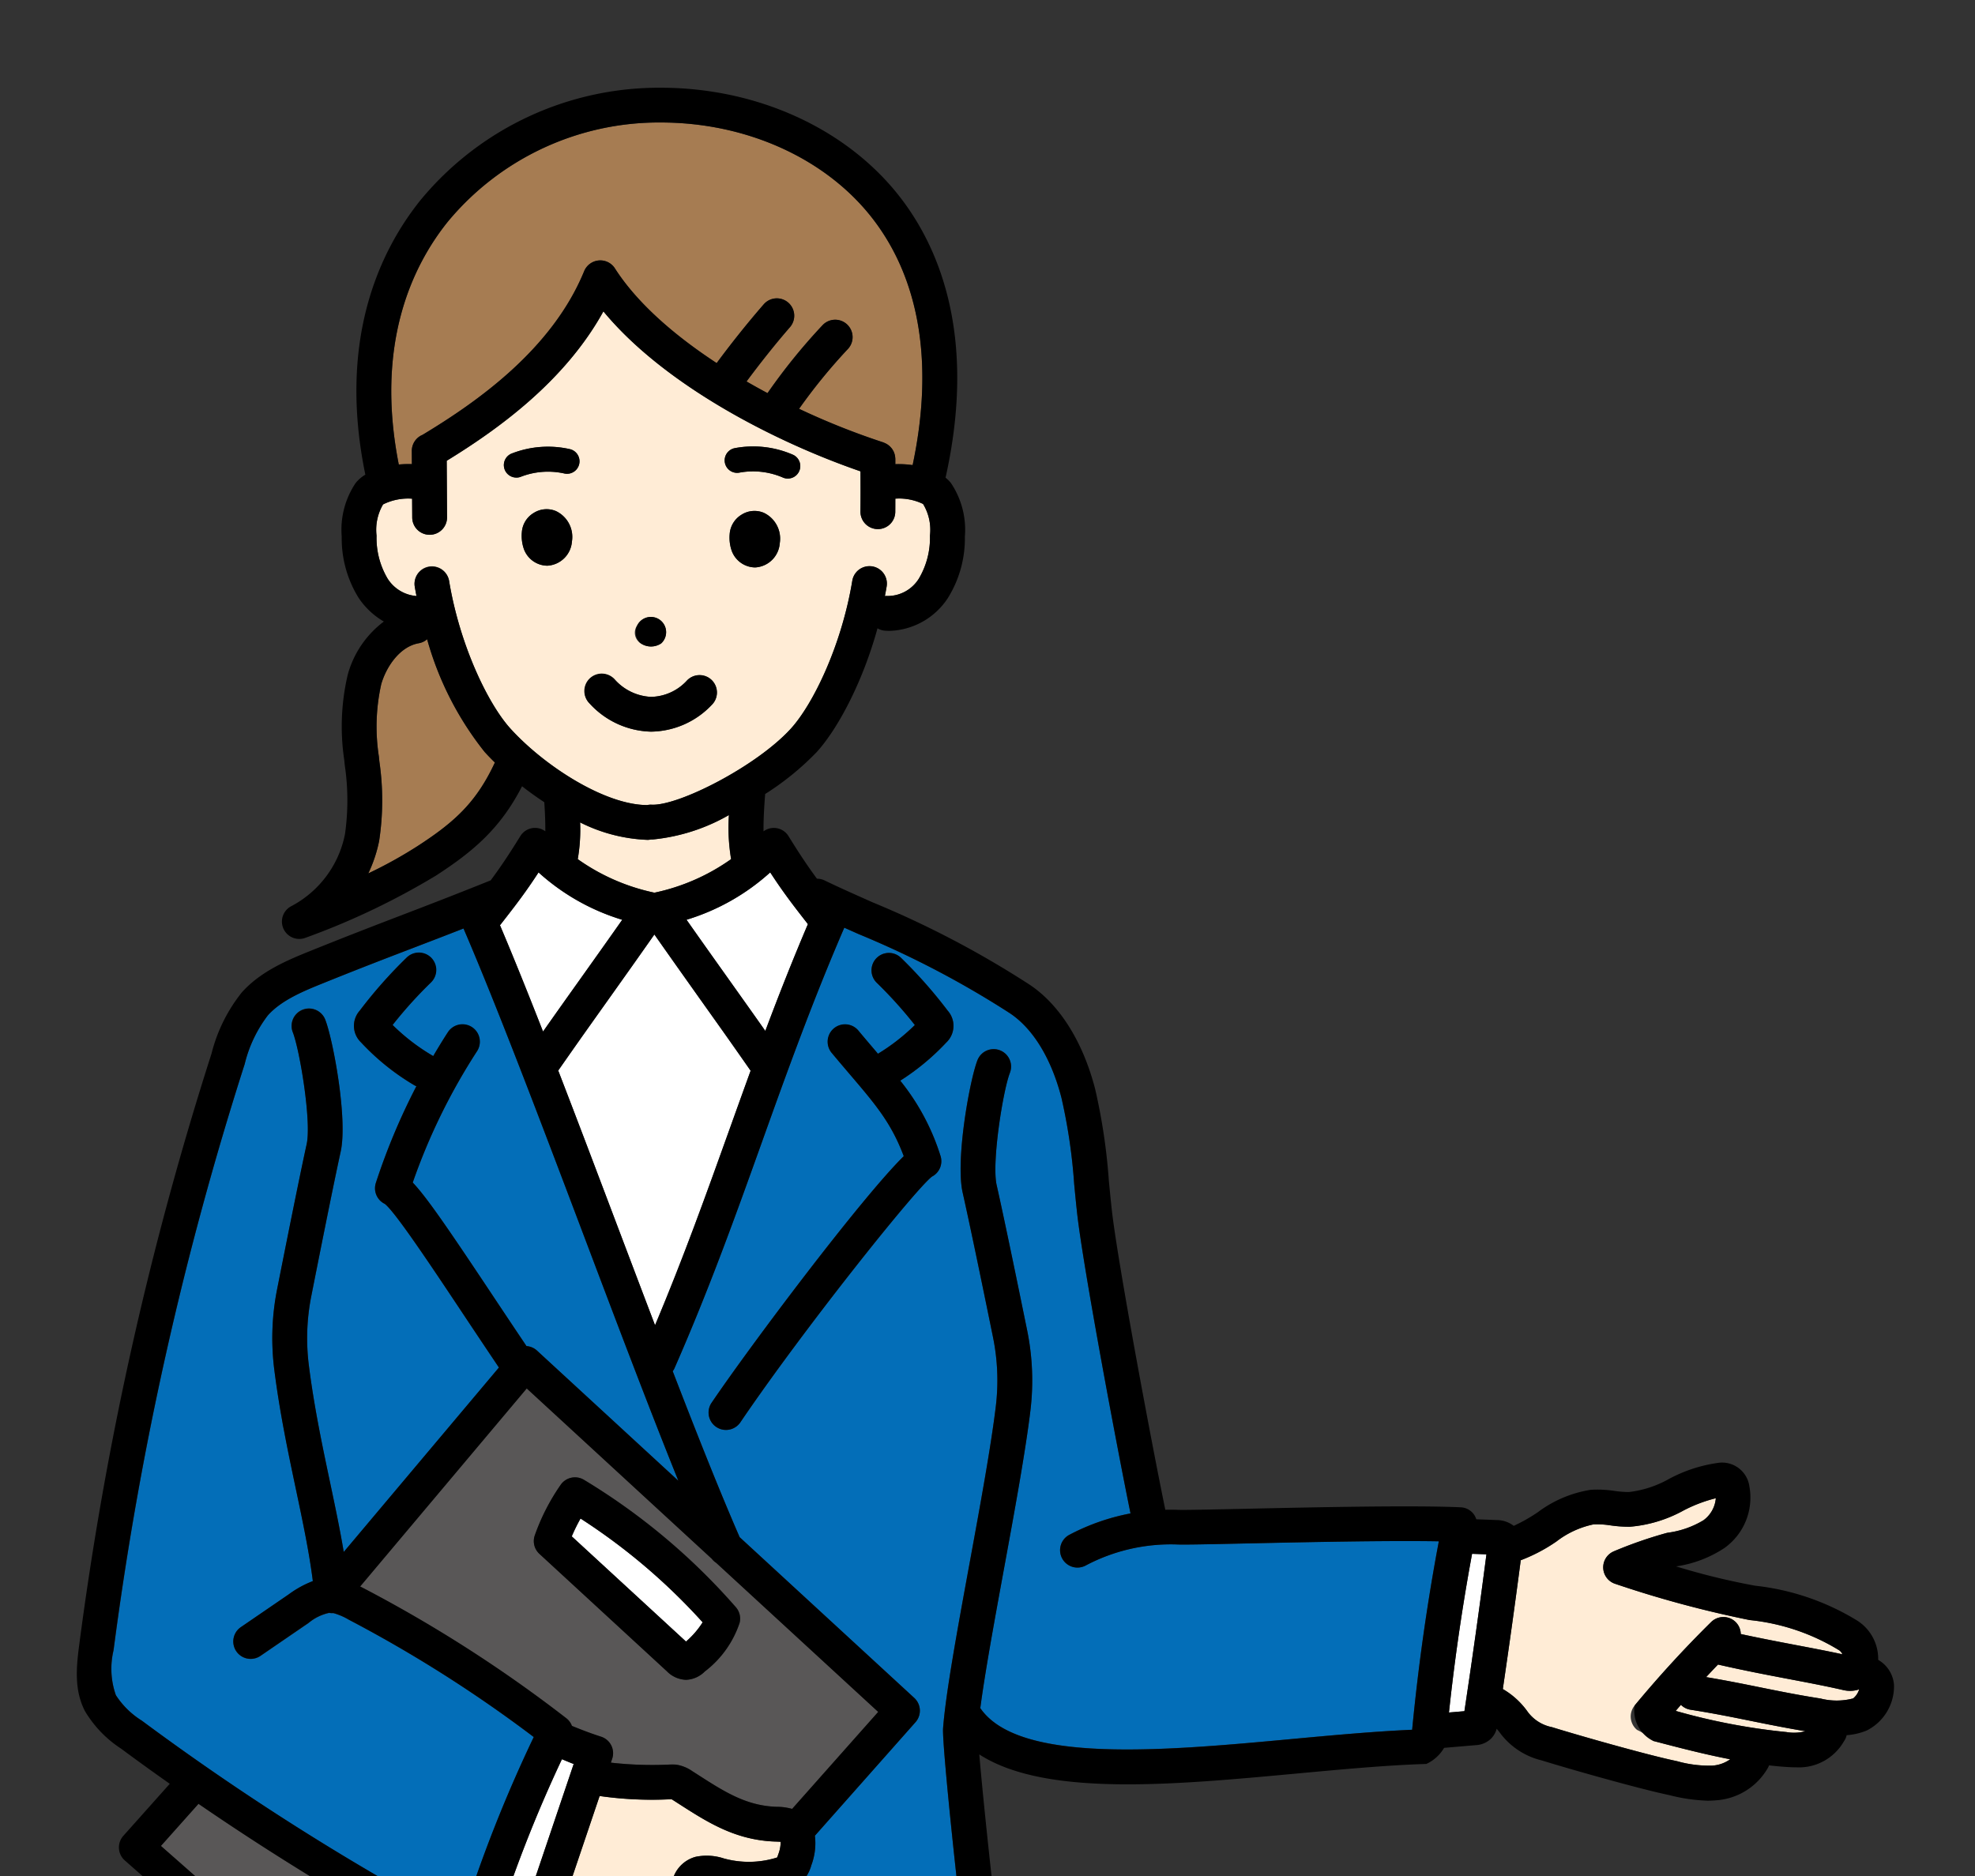 <svg xmlns="http://www.w3.org/2000/svg" xmlns:xlink="http://www.w3.org/1999/xlink" width="180" height="171" viewBox="0 0 180 171">
  <rect x="0" y="0" width="180" height="171" fill="#333333" stroke="none"/>
  <defs>
    <clipPath id="clip-path">
      <rect id="長方形_101" data-name="長方形 101" width="180" height="171" transform="translate(335 1151)" fill="#fff"/>
    </clipPath>
  </defs>
  <g id="マスクグループ_1" data-name="マスクグループ 1" transform="translate(-335 -1151)" clip-path="url(#clip-path)">
    <g id="guide_suit_woman_color" transform="translate(319.838 1156.821)">
      <g id="グループ_59" data-name="グループ 59">
        <path id="パス_250" data-name="パス 250" d="M78.567,163.426a5,5,0,0,1,2.581.155l.265.067a8.559,8.559,0,0,0,4.379-.1c.1-.028.158-.049.2-.064.038-.089.085-.231.108-.3a3.175,3.175,0,0,0,.211-1.128c-.115-.008-.322-.016-.472-.021-.124,0-.249-.009-.371-.016-3.456-.218-5.9-1.792-8.494-3.458l-.445-.286c-.07-.045-.118-.074-.151-.092l-.166,0a33.539,33.539,0,0,1-6.4-.3l-4.121,12.2a1.651,1.651,0,0,1,.214.22,55.67,55.67,0,0,0,8.337,8.456,1.569,1.569,0,0,1,.511-.535,6.8,6.8,0,0,1,1.578-.73c-.009-.025-.027-.045-.035-.071a1.582,1.582,0,0,1,1.065-1.971l1.87-.56a1.579,1.579,0,0,1-.286-3.1l5.592-1.533c.088-1.1.138-2.2.166-3.292l-.136.016-1.095,1.234a4.761,4.761,0,0,1-1.081,1.51,2.026,2.026,0,0,1-1.322.565h-.046a2.037,2.037,0,0,1-1.081-.324,8.21,8.21,0,0,1-2.164-1.894,1.574,1.574,0,0,1-1-.681,2.4,2.4,0,0,1-.2-2.206A2.978,2.978,0,0,1,78.567,163.426Z" fill="#ffecd6"/>
        <path id="パス_251" data-name="パス 251" d="M52.916,80.548c-2.422.928-4.926,1.888-8.217,3.217-1.82.734-3.882,1.567-5.135,2.982a12,12,0,0,0-2.1,4.426,304.218,304.218,0,0,0-11.946,53.444,7.244,7.244,0,0,0,.211,4.088,7.594,7.594,0,0,0,2.37,2.329,232.714,232.714,0,0,0,29.08,18.4,126.181,126.181,0,0,1,6.638-16.909,121.134,121.134,0,0,0-16.862-10.7,5.794,5.794,0,0,0-1.407-.6h0c-.043,0-.088.005-.131.005a1.526,1.526,0,0,1-.256-.025,4.4,4.4,0,0,0-1.868.914l-4.381,3a1.584,1.584,0,1,1-1.8-2.608l4.381-3a9.317,9.317,0,0,1,2.184-1.2c-.319-2.566-.908-5.371-1.53-8.316-.732-3.47-1.489-7.058-1.982-10.954a22.847,22.847,0,0,1,.25-7.3c.857-4.339,2.019-10.161,2.7-13.261.451-2.059-.633-8.608-1.272-10.216a1.586,1.586,0,0,1,2.951-1.166c.717,1.806,2.075,9.073,1.422,12.056-.673,3.073-1.83,8.873-2.684,13.2a19.68,19.68,0,0,0-.217,6.3c.477,3.767,1.221,7.29,1.94,10.7.46,2.179.9,4.284,1.239,6.3l14.142-16.814c-1.061-1.577-2.106-3.143-3.1-4.634-2.973-4.472-6.338-9.533-7.3-10.282A1.581,1.581,0,0,1,49.418,102a58.529,58.529,0,0,1,3.692-8.806c-.044-.02-.091-.031-.134-.055A21.662,21.662,0,0,1,48.068,89.2a2.084,2.084,0,0,1-.121-2.9A42.508,42.508,0,0,1,52.2,81.489a1.585,1.585,0,1,1,2.216,2.267,39.379,39.379,0,0,0-3.472,3.853,18.485,18.485,0,0,0,3.643,2.8c.019.011.034.027.054.04.433-.736.876-1.465,1.341-2.181a1.586,1.586,0,0,1,2.664,1.72,55.421,55.421,0,0,0-5.868,11.985c1.281,1.343,3.277,4.263,7.406,10.473.949,1.427,1.948,2.925,2.963,4.434a1.584,1.584,0,0,1,.954.408l12.891,11.868c-2.657-6.579-5.683-14.582-8.638-22.4C64.488,96.536,60.5,86,57.408,78.813,55.79,79.446,54.337,80,52.916,80.548Z" fill="#036eb8"/>
        <path id="パス_252" data-name="パス 252" d="M60.17,170.506a3.921,3.921,0,0,0,1.863.492l5.414-16.031c-.362-.133-.712-.29-1.071-.434A123.02,123.02,0,0,0,60.17,170.506Z" fill="#fff"/>
        <path id="パス_253" data-name="パス 253" d="M60.794,78.434c-.02.026-.046.046-.067.07,1.209,2.847,2.535,6.141,3.928,9.7,1.094-1.558,2.289-3.237,3.458-4.88,1.278-1.8,2.588-3.637,3.758-5.306A20,20,0,0,1,64.244,73.7C63.063,75.515,62.19,76.649,60.794,78.434Z" fill="#fff"/>
        <path id="パス_254" data-name="パス 254" d="M68.073,132.594a16.215,16.215,0,0,0-.8,1.627l10.413,9.589a7.922,7.922,0,0,0,1.518-1.756A55.5,55.5,0,0,0,68.073,132.594Z" fill="#fff"/>
        <path id="パス_255" data-name="パス 255" d="M87.987,31.442a65.944,65.944,0,0,0,7.675,3.06c.031.01.058.027.088.039l.046.02a1.552,1.552,0,0,1,.237.125l.019.013a1.625,1.625,0,0,1,.217.173l.028.029a1.687,1.687,0,0,1,.162.189c.018.025.032.051.049.076a1.73,1.73,0,0,1,.1.174c.019.039.032.08.048.12s.039.107.053.163.018.09.025.137a1.48,1.48,0,0,1,.02.173c0,.018.006.034.007.053,0,.167,0,.335,0,.5a8.949,8.949,0,0,1,1.578.086c1.96-9.236.655-17.066-3.814-22.682C90.264,8.54,83.109,5.344,75.385,5.344a24.987,24.987,0,0,0-19.414,9.048c-3.272,4.076-6.625,11.2-4.461,22.128a9.03,9.03,0,0,1,1.193-.037l-.007-1.2a1.581,1.581,0,0,1,.976-1.469C58.637,30.818,65.472,26.04,68.4,18.9a1.589,1.589,0,0,1,2.806-.252c2,3.128,5.364,6.071,9.271,8.629,1.356-1.833,2.791-3.632,4.284-5.352a1.585,1.585,0,0,1,2.4,2.072c-1.383,1.593-2.7,3.261-3.963,4.955q.946.546,1.913,1.063a54.2,54.2,0,0,1,5.01-6.189,1.585,1.585,0,0,1,2.314,2.167A51.035,51.035,0,0,0,87.987,31.442Z" fill="#a67c52"/>
        <path id="パス_256" data-name="パス 256" d="M74.147,67.564a1.537,1.537,0,0,1,.4-.034c2.459.121,9.578-3.506,12.695-6.932,2.049-2.253,4.63-7.609,5.6-13.484a1.587,1.587,0,0,1,3.132.514c-.049.3-.106.591-.163.886a1.671,1.671,0,0,1,.245-.006,3.354,3.354,0,0,0,2.853-1.587,7.269,7.269,0,0,0,1.01-3.916,4.545,4.545,0,0,0-.626-2.886,5.016,5.016,0,0,0-2.535-.485c0,.4.005.811,0,1.212a1.585,1.585,0,0,1-1.587,1.563h-.02a1.585,1.585,0,0,1-1.567-1.6c.015-1.213.008-2.443,0-3.667-7.859-2.71-17.89-7.883-23.427-14.579C66.644,28.932,60.586,33.29,55.876,36.18l.032,5.153a1.585,1.585,0,0,1-1.577,1.593h-.01a1.584,1.584,0,0,1-1.586-1.572l-.011-1.718a5.113,5.113,0,0,0-2.65.522,4.587,4.587,0,0,0-.595,2.849,7.27,7.27,0,0,0,1.01,3.916,3.432,3.432,0,0,0,2.63,1.585c-.055-.292-.112-.583-.161-.879a1.587,1.587,0,0,1,3.132-.514c.97,5.875,3.552,11.231,5.6,13.484C64.8,64.02,70.31,67.559,74.147,67.564ZM67.285,43.532a2.38,2.38,0,0,1-2.23,2.208h-.04A2.3,2.3,0,0,1,62.9,44.2a3.663,3.663,0,0,1-.176-1.491v0A2.222,2.222,0,0,1,63.8,40.935a2.192,2.192,0,0,1,2.036-.167A2.606,2.606,0,0,1,67.285,43.532Zm18.943.157A2.38,2.38,0,0,1,84,45.9h-.043a2.3,2.3,0,0,1-2.115-1.543,3.654,3.654,0,0,1-.177-1.493,2.249,2.249,0,0,1,1.083-1.769,2.195,2.195,0,0,1,2.036-.168A2.606,2.606,0,0,1,86.227,43.689ZM82.11,35.032a9.058,9.058,0,0,1,5.262.571,1.137,1.137,0,0,1-.82,2.121,6.867,6.867,0,0,0-3.937-.476,1.136,1.136,0,1,1-.5-2.216ZM73.242,51.179a1.388,1.388,0,1,1,2.183,1.645,1.669,1.669,0,0,1-1.939-.056A1.134,1.134,0,0,1,73.242,51.179Zm-4.313,4.886a1.59,1.59,0,0,1,2.244.037A4.73,4.73,0,0,0,74.5,57.7a4.6,4.6,0,0,0,3.283-1.5,1.585,1.585,0,1,1,2.241,2.242,7.736,7.736,0,0,1-5.489,2.427h-.063A7.824,7.824,0,0,1,68.893,58.3,1.579,1.579,0,0,1,68.929,56.064ZM61.145,36.942a1.136,1.136,0,0,1,.71-1.443,9.072,9.072,0,0,1,5.279-.37,1.137,1.137,0,1,1-.589,2.2,6.847,6.847,0,0,0-3.952.325,1.157,1.157,0,0,1-.369.061A1.142,1.142,0,0,1,61.145,36.942Z" fill="#ffecd6"/>
        <path id="パス_257" data-name="パス 257" d="M74.8,79.358c-1.258,1.8-2.7,3.824-4.1,5.8-1.623,2.28-3.291,4.625-4.664,6.607,1.724,4.463,3.515,9.2,5.282,13.875,1.179,3.119,2.369,6.267,3.542,9.342,2.6-6.179,4.715-12.081,6.767-17.81q.956-2.67,1.944-5.395c-1.374-1.984-3.047-4.335-4.672-6.619C77.5,83.182,76.059,81.16,74.8,79.358Z" fill="#fff"/>
        <path id="パス_258" data-name="パス 258" d="M48.731,73.789a40.034,40.034,0,0,0,4.436-2.455c3.359-2.175,5.387-3.966,7.1-7.652-.322-.318-.636-.638-.927-.957a28.913,28.913,0,0,1-5.248-10.279,1.571,1.571,0,0,1-.76.364c-1.695.294-2.939,2.082-3.42,3.723a17.744,17.744,0,0,0-.216,6.61l.041.428a24.525,24.525,0,0,1-.02,7.264A12.611,12.611,0,0,1,48.731,73.789Z" fill="#a67c52"/>
        <path id="パス_259" data-name="パス 259" d="M74.8,75.549a18.732,18.732,0,0,0,6.99-3.06,17.3,17.3,0,0,1-.2-4.017A17.311,17.311,0,0,1,74.642,70.7c-.052,0-.1,0-.154,0a1.618,1.618,0,0,1-.331.036,14.9,14.9,0,0,1-6.128-1.59,15.628,15.628,0,0,1-.216,3.35A18.733,18.733,0,0,0,74.8,75.549Z" fill="#ffecd6"/>
        <path id="パス_260" data-name="パス 260" d="M88.794,78.414c-1.386-1.774-2.259-2.909-3.435-4.718a20.005,20.005,0,0,1-7.627,4.319c1.17,1.67,2.479,3.51,3.757,5.306,1.157,1.626,2.339,3.286,3.423,4.829C86.1,84.981,87.376,81.742,88.794,78.414Z" fill="#fff"/>
        <path id="パス_261" data-name="パス 261" d="M162.254,135.577a39.38,39.38,0,0,1,4.787-1.665l.115-.025a8.424,8.424,0,0,0,3.26-1.139,2.753,2.753,0,0,0,1.125-2.008,13.254,13.254,0,0,0-2.933,1.113,12.206,12.206,0,0,1-4.895,1.486,11.789,11.789,0,0,1-1.791-.126,7.846,7.846,0,0,0-1.519-.091,8.3,8.3,0,0,0-3.385,1.559,15.139,15.139,0,0,1-3.257,1.713c-.507,3.9-1.057,7.828-1.633,11.74a7.236,7.236,0,0,1,2.2,1.981,3.615,3.615,0,0,0,2.277,1.492c2.672.828,8.433,2.455,11.024,3.021l.391.086a10.786,10.786,0,0,0,3.243.4,3.148,3.148,0,0,0,1.592-.579c-2.378-.459-4.714-1.068-7-1.668a5.88,5.88,0,0,0-1.494-1.006,1.58,1.58,0,0,1-.214-2.228c2.2-2.654,4.545-5.214,6.971-7.607a1.591,1.591,0,0,1,2.244.013,1.566,1.566,0,0,1,.455,1.08c1.79.387,3.45.705,5.06,1.012,1.458.277,2.848.541,4.2.835a.778.778,0,0,0-.307-.375,19.32,19.32,0,0,0-8.143-2.746,99.381,99.381,0,0,1-12.265-3.306,1.581,1.581,0,0,1-.1-2.962Z" fill="#ffecd6"/>
        <path id="パス_262" data-name="パス 262" d="M149.325,135.809c-.886,4.777-1.591,9.619-2.107,14.465l1.41-.12c.721-4.773,1.392-9.561,2.007-14.3Z" fill="#fff"/>
        <path id="パス_263" data-name="パス 263" d="M184.061,148.989a1.679,1.679,0,0,0,.542-.826,2.509,2.509,0,0,1-.817.139,2.8,2.8,0,0,1-.635-.074c-1.538-.354-3.158-.662-4.873-.988-2.041-.388-4.153-.79-6.539-1.338-.364.377-.724.762-1.083,1.145,1.756.295,3.317.607,4.821.912,1.733.351,3.527.716,5.613,1.042A5.906,5.906,0,0,0,184.061,148.989Z" fill="#ffecd6"/>
        <path id="パス_264" data-name="パス 264" d="M95.2,150.222l-14.76-13.588a1.589,1.589,0,0,1-.4-.368L63.168,120.736,47.985,138.788c.158.079.309.157.444.228A124.1,124.1,0,0,1,66.779,150.8a1.565,1.565,0,0,1,.508.694c.872.358,1.756.695,2.652.982a1.581,1.581,0,0,1,1.018,2.011l-.121.357a33.671,33.671,0,0,0,5.273.179,6.4,6.4,0,0,1,.646,0,3.447,3.447,0,0,1,1.489.588l.448.288c2.427,1.56,4.343,2.792,6.974,2.959.094.006.19.01.285.012a5.306,5.306,0,0,1,1.406.191Zm-12.621-8.129a9.254,9.254,0,0,1-3.174,4.441,2.552,2.552,0,0,1-1.693.76h-.024a2.561,2.561,0,0,1-1.743-.781l-11.616-10.7a1.581,1.581,0,0,1-.421-1.687,19.319,19.319,0,0,1,2.357-4.607,1.588,1.588,0,0,1,2.116-.459,58.4,58.4,0,0,1,13.842,11.6A1.58,1.58,0,0,1,82.576,142.093Z" fill="#595757"/>
        <path id="パス_265" data-name="パス 265" d="M105.059,173.017a1.582,1.582,0,0,1-1.9-1.169c-.311-1.316-2.169-18.575-2.049-20.143.244-3.208,1.3-8.953,2.414-15.036.959-5.227,1.95-10.632,2.393-14.311a19.671,19.671,0,0,0-.256-6.295c-.717-3.519-2.03-9.912-2.765-13.181-.671-2.978.641-10.254,1.347-12.064a1.586,1.586,0,0,1,2.958,1.147c-.628,1.612-1.671,8.167-1.209,10.223.743,3.3,2.061,9.713,2.78,13.245a22.8,22.8,0,0,1,.3,7.3c-.454,3.776-1.454,9.23-2.422,14.5-.848,4.627-1.719,9.378-2.147,12.64,3.515,5.121,16.814,3.89,28.573,2.8,3.814-.354,7.425-.68,10.785-.829.553-5.748,1.365-11.512,2.432-17.176-4.662-.085-12.24.078-17.483.192-3.627.079-5.712.123-6.368.095a16.575,16.575,0,0,0-8.34,1.921,1.584,1.584,0,1,1-1.486-2.8,19.907,19.907,0,0,1,5.578-1.951c-1.323-6.471-4.32-22.531-4.855-27.266-.1-.917-.191-1.836-.28-2.758A50.961,50.961,0,0,0,111.9,94.25c-.936-3.639-2.647-6.406-4.818-7.79a85.517,85.517,0,0,0-13.69-7.147l-1.285-.573c-2.936,6.792-5.253,13.244-7.489,19.49-2.367,6.607-4.812,13.441-8.006,20.708a1.544,1.544,0,0,1-.144.228c2.218,5.751,4.321,11.04,6.105,15.128L98.49,148.948a1.58,1.58,0,0,1,.112,2.211L89.431,161.5a5.681,5.681,0,0,1-.319,2.676,3.715,3.715,0,0,1-.928,1.62,2.838,2.838,0,0,1-.3.236c0,.043.012.085.011.129-.018,1.6-.1,3.226-.241,4.829a2.467,2.467,0,0,1-.6,1.511,2.188,2.188,0,0,1-.832.556,1.741,1.741,0,0,1-.067.173l-.9,1.783a4.21,4.21,0,0,1-.9,1.292,4.284,4.284,0,0,1-1.746.882l-.463.138c-.016.024-.025.05-.043.073a17.825,17.825,0,0,1-1.59,1.9,3.417,3.417,0,0,1-1.076.794,1.629,1.629,0,0,1-.146.223,7,7,0,0,1-1.552,1.4c-.175.5-.352,1.009-.535,1.511l5.469,12.046c.21.464.648,1.427,1.094,1.569a3.059,3.059,0,0,0,1.105-.076l22.129-3.857a3.046,3.046,0,0,0,1.227-.377c.152-.148.3-.576.152-1.777a61.381,61.381,0,0,0-2.458-10.492c-.334-1.125-.687-2.315-1.054-3.613a1.582,1.582,0,0,1,.8-1.838c-.032-.683-.061-1.354-.127-2.009A1.56,1.56,0,0,1,105.059,173.017ZM100.1,101.429c-1.568,1.2-11.791,14.022-17.483,22.429a1.586,1.586,0,0,1-2.63-1.771c3.572-5.274,13.639-18.672,17.541-22.521-1.132-3.024-2.546-4.683-4.937-7.486-.509-.6-1.055-1.237-1.643-1.945a1.585,1.585,0,0,1,2.442-2.02c.58.7,1.118,1.327,1.62,1.916l.169.2a18.5,18.5,0,0,0,3.361-2.617,39.338,39.338,0,0,0-3.473-3.854,1.585,1.585,0,1,1,2.216-2.267,42.687,42.687,0,0,1,4.25,4.809,2.085,2.085,0,0,1-.121,2.9,21.681,21.681,0,0,1-4.2,3.484,20.8,20.8,0,0,1,3.666,6.85A1.581,1.581,0,0,1,100.1,101.429Z" fill="#036eb8"/>
        <path id="パス_266" data-name="パス 266" d="M169.23,150.02a1.578,1.578,0,0,1-.871-.445c-.16.183-.318.369-.477.553a57.405,57.405,0,0,0,10.063,1.926,3.99,3.99,0,0,0,1.755-.074c-1.771-.3-3.343-.611-4.857-.918C173.111,150.71,171.318,150.346,169.23,150.02Z" fill="#ffecd6"/>
        <path id="パス_267" data-name="パス 267" d="M39.33,190.582c.09,1.11,1.863,1.884,3.333,2.339a103.747,103.747,0,0,0,22.827,4.6,3.39,3.39,0,0,0,1.6-.122,3.314,3.314,0,0,0,.82-1.142,107.533,107.533,0,0,0,6.164-13.706,3.59,3.59,0,0,1-.877-.535c-.385-.3-.749-.628-1.126-.939l-10.29,11.605a1.591,1.591,0,0,1-2.239.138L44.022,179.159l-4.2,9.707A4.255,4.255,0,0,0,39.33,190.582Z" fill="#036eb8"/>
        <path id="パス_268" data-name="パス 268" d="M60.454,189.4,69.681,179a58.952,58.952,0,0,1-5.367-5.651,2.241,2.241,0,0,1-.262.257,2.848,2.848,0,0,1-1.641.55c-.126.007-.253.01-.379.01a7.048,7.048,0,0,1-3.449-.926,1.521,1.521,0,0,1-1.184-.108A236.579,236.579,0,0,1,33.252,158.6l-3.423,3.839Z" fill="#595757"/>
        <path id="パス_269" data-name="パス 269" d="M108.449,205.74c-.523-3.175-1.183-6.371-1.954-9.527l-21.071,3.673a7.913,7.913,0,0,1-1.4.153,3.991,3.991,0,0,1-1.214-.178c-1.8-.567-2.6-2.332-3.029-3.28l-4.18-9.205a110.414,110.414,0,0,1-4.9,10.38,5.719,5.719,0,0,1-1.976,2.355,4.826,4.826,0,0,1-2.523.614c-.361,0-.688-.024-.956-.044a105.194,105.194,0,0,1-22.219-4.35,46.014,46.014,0,0,0-1.2,9.3c0,.037-.01.07-.014.106Z" fill="#036eb8"/>
        <path id="パス_270" data-name="パス 270" d="M186.338,145.477a4.126,4.126,0,0,0-2.012-3.641,22.462,22.462,0,0,0-9.214-3.119,63.8,63.8,0,0,1-7.189-1.758A10.855,10.855,0,0,0,172.3,135.3a5.643,5.643,0,0,0,2.3-5.631,2.512,2.512,0,0,0-2.861-2.146,13.312,13.312,0,0,0-4.475,1.468,9.724,9.724,0,0,1-3.626,1.187,8.633,8.633,0,0,1-1.326-.1,10.256,10.256,0,0,0-2.178-.1,10.846,10.846,0,0,0-4.824,2.047,15.315,15.315,0,0,1-2.187,1.237,2.551,2.551,0,0,0-1.551-.528l-1.863-.071a1.545,1.545,0,0,0-1.428-1.091c-4.333-.2-13.482,0-19.536.133-2.993.065-5.574.12-6.17.1-.4-.017-.805-.019-1.208-.01-1.278-6.2-4.334-22.538-4.87-27.277-.1-.9-.187-1.8-.274-2.7a54,54,0,0,0-1.244-8.347c-1.136-4.42-3.332-7.855-6.143-9.644a87.966,87.966,0,0,0-14.147-7.4c-1.571-.7-3.055-1.356-4.382-2a1.581,1.581,0,0,0-.689-.153c-.808-1.1-1.547-2.187-2.588-3.875a1.574,1.574,0,0,0-2.281-.443c-.013-1.251.086-2.571.144-3.32,0-.027,0-.052,0-.078a25.311,25.311,0,0,0,4.706-3.83c1.844-2.029,4.132-6.191,5.538-11.279a1.573,1.573,0,0,0,.677.218c.139.01.277.016.416.016a6.586,6.586,0,0,0,5.33-3.007,10.285,10.285,0,0,0,1.54-5.589,7.643,7.643,0,0,0-1.261-4.865,2.9,2.9,0,0,0-.5-.5c2.923-13.113-.715-21.263-4.325-25.8-4.855-6.1-12.94-9.746-21.625-9.746A28.193,28.193,0,0,0,53.493,12.413c-3.729,4.645-7.564,12.739-5.034,25.032a3.217,3.217,0,0,0-.893.775,7.634,7.634,0,0,0-1.26,4.865,10.277,10.277,0,0,0,1.54,5.59,6.963,6.963,0,0,0,2.3,2.158,9.022,9.022,0,0,0-3.282,4.812,20.589,20.589,0,0,0-.328,7.8l.041.435a21.876,21.876,0,0,1,.026,6.337,9.5,9.5,0,0,1-4.881,6.554,1.583,1.583,0,0,0,1.3,2.883A67.065,67.065,0,0,0,54.9,73.988c3.449-2.233,5.892-4.339,7.842-8.14.649.508,1.327.994,2.026,1.454.052.745.1,1.714.094,2.651a1.574,1.574,0,0,0-2.281.443c-1.09,1.768-1.849,2.883-2.7,4.029-3.231,1.3-5.706,2.252-8.1,3.169-2.435.933-4.953,1.9-8.269,3.238-2.039.823-4.576,1.848-6.324,3.822a14.652,14.652,0,0,0-2.747,5.556,307.28,307.28,0,0,0-12.072,54c-.266,2.052-.427,4.05.529,5.928a10.454,10.454,0,0,0,3.305,3.436q2.191,1.626,4.432,3.2L26.4,161.521a1.582,1.582,0,0,0,.136,2.239l14.986,13.2-4.61,10.658a6.727,6.727,0,0,0-.743,3.224c.154,1.89,1.455,3.378,3.835,4.45a49.225,49.225,0,0,0-1.347,10.272,1.585,1.585,0,0,0,1.549,1.62h.038a1.585,1.585,0,0,0,1.586-1.545,45.968,45.968,0,0,1,1.2-9.3,105.194,105.194,0,0,0,22.219,4.35c.268.02.6.044.956.044a4.827,4.827,0,0,0,2.522-.613,5.724,5.724,0,0,0,1.977-2.355,110.711,110.711,0,0,0,4.9-10.381l4.18,9.206c.43.949,1.232,2.713,3.028,3.28a3.984,3.984,0,0,0,1.214.178,7.9,7.9,0,0,0,1.4-.153l21.071-3.673c.78,3.192,1.447,6.426,1.974,9.638a1.586,1.586,0,0,0,1.563,1.328,1.672,1.672,0,0,0,.258-.021,1.583,1.583,0,0,0,1.311-1.817c-.541-3.306-1.228-6.634-2.032-9.918a3.673,3.673,0,0,0,.877-.622c1.464-1.42,1.191-3.609,1.089-4.434a63.722,63.722,0,0,0-2.564-11c-.33-1.114-.679-2.291-1.042-3.575a1.587,1.587,0,0,0-3.055.859c.367,1.3.72,2.488,1.054,3.613a61.381,61.381,0,0,1,2.458,10.492c.15,1.2,0,1.629-.151,1.776a3.042,3.042,0,0,1-1.228.378l-22.128,3.857a3.1,3.1,0,0,1-1.106.076c-.446-.141-.884-1.106-1.095-1.569l-5.469-12.046c.182-.5.359-1.006.535-1.511a6.981,6.981,0,0,0,1.552-1.4,1.622,1.622,0,0,0,.146-.222,3.438,3.438,0,0,0,1.076-.795,17.818,17.818,0,0,0,1.589-1.9c.017-.023.027-.049.043-.073l.464-.139a4.289,4.289,0,0,0,1.745-.881,4.174,4.174,0,0,0,.9-1.293l.9-1.783a1.575,1.575,0,0,0,.067-.173,2.2,2.2,0,0,0,.835-.558,2.479,2.479,0,0,0,.594-1.51c.141-1.61.222-3.235.24-4.829a1.209,1.209,0,0,0-.012-.128,2.874,2.874,0,0,0,.3-.237,3.737,3.737,0,0,0,.928-1.621,5.693,5.693,0,0,0,.319-2.675L98.6,151.159a1.58,1.58,0,0,0-.112-2.211L82.574,134.295c-1.784-4.088-3.886-9.377-6.1-15.128a1.54,1.54,0,0,0,.143-.228c3.193-7.266,5.64-14.1,8.005-20.706,2.236-6.246,4.553-12.7,7.489-19.492l1.286.573a85.517,85.517,0,0,1,13.69,7.147c2.17,1.383,3.882,4.15,4.818,7.79a51.118,51.118,0,0,1,1.159,7.862c.088.918.175,1.837.279,2.752.536,4.737,3.532,20.8,4.855,27.266a19.907,19.907,0,0,0-5.578,1.951,1.584,1.584,0,1,0,1.486,2.8,16.571,16.571,0,0,1,8.34-1.921c.658.028,2.742-.016,6.368-.095,5.244-.114,12.822-.277,17.483-.192-1.068,5.664-1.879,11.429-2.432,17.176-3.36.15-6.971.476-10.785.829-11.758,1.094-25.057,2.325-28.573-2.8.427-3.262,1.3-8.013,2.147-12.64.967-5.274,1.968-10.729,2.422-14.5a22.871,22.871,0,0,0-.3-7.3c-.886-4.344-2.087-10.167-2.78-13.244-.463-2.056.58-8.611,1.208-10.223a1.586,1.586,0,0,0-2.958-1.147c-.706,1.81-2.019,9.086-1.347,12.064.688,3.051,1.884,8.852,2.766,13.181a19.7,19.7,0,0,1,.256,6.3c-.442,3.679-1.434,9.084-2.392,14.311-1.117,6.083-2.17,11.828-2.414,15.036-.119,1.569,1.737,18.827,2.049,20.142a1.587,1.587,0,0,0,3.089-.724c-.2-.912-1.428-12.152-1.839-17.039,3.2,2.069,8.014,2.728,13.535,2.728,4.809,0,10.151-.5,15.423-.987,4.216-.391,8.2-.761,11.788-.873a3.673,3.673,0,0,0,1.617-1.466l2.884-.246a2.138,2.138,0,0,0,1.434-.636,2.051,2.051,0,0,0,.475-.861c.085.1.169.209.259.323a6.681,6.681,0,0,0,3.833,2.562c2.724.843,8.615,2.506,11.289,3.09l.38.084a15.871,15.871,0,0,0,3.464.5c.252,0,.505-.011.763-.035a5.887,5.887,0,0,0,4.764-3.018,1.561,1.561,0,0,0,.066-.166c.44.049.881.094,1.323.126.417.031.811.053,1.187.053a4.716,4.716,0,0,0,4.313-2.363,1.555,1.555,0,0,0,.253-.568,5.82,5.82,0,0,0,1.836-.429,4.515,4.515,0,0,0,2.48-4.159A2.884,2.884,0,0,0,186.338,145.477ZM88.794,78.414c-1.418,3.328-2.691,6.567-3.881,9.738-1.084-1.544-2.266-3.2-3.423-4.83-1.278-1.8-2.588-3.637-3.757-5.306A20,20,0,0,0,85.359,73.7C86.534,75.5,87.407,76.639,88.794,78.414ZM55.971,14.392A24.987,24.987,0,0,1,75.385,5.344c7.725,0,14.879,3.2,19.139,8.549,4.469,5.616,5.775,13.446,3.814,22.682a8.987,8.987,0,0,0-1.575-.086c0-.168,0-.336,0-.5,0-.019-.005-.035-.006-.054a1.6,1.6,0,0,0-.019-.169c-.008-.049-.015-.1-.027-.144s-.03-.1-.047-.145-.034-.1-.056-.143-.051-.093-.079-.14-.045-.076-.072-.112a1.663,1.663,0,0,0-.13-.153c-.02-.021-.04-.043-.061-.064a1.6,1.6,0,0,0-.187-.15c-.016-.01-.03-.022-.046-.032a1.525,1.525,0,0,0-.222-.117c-.019-.008-.037-.017-.055-.024s-.058-.029-.09-.04a65.935,65.935,0,0,1-7.675-3.06A50.95,50.95,0,0,1,92.44,25.99a1.585,1.585,0,0,0-2.314-2.167,54.13,54.13,0,0,0-5.011,6.189c-.645-.343-1.282-.7-1.913-1.062,1.261-1.7,2.579-3.363,3.962-4.956a1.585,1.585,0,0,0-2.4-2.072c-1.494,1.72-2.929,3.519-4.285,5.352-3.906-2.559-7.267-5.5-9.27-8.629a1.571,1.571,0,0,0-1.481-.725A1.587,1.587,0,0,0,68.4,18.9c-2.931,7.144-9.767,11.922-14.731,14.916a1.582,1.582,0,0,0-.976,1.469l.007,1.2a9.038,9.038,0,0,0-1.194.037C49.346,25.589,52.7,18.468,55.971,14.392Zm-5.9,25.765a5.1,5.1,0,0,1,2.65-.522l.01,1.718a1.585,1.585,0,0,0,1.587,1.572h.01a1.585,1.585,0,0,0,1.577-1.593l-.032-5.153c4.711-2.89,10.767-7.248,14.282-13.619,5.537,6.7,15.573,11.873,23.433,14.581.009,1.232.009,2.461-.006,3.665a1.585,1.585,0,0,0,1.566,1.6h.021a1.584,1.584,0,0,0,1.586-1.563c.005-.4.005-.808.008-1.213a5.005,5.005,0,0,1,2.526.485,4.54,4.54,0,0,1,.627,2.886,7.272,7.272,0,0,1-1.01,3.916,3.352,3.352,0,0,1-2.853,1.587,1.486,1.486,0,0,0-.245.006c.056-.295.113-.588.162-.886a1.586,1.586,0,0,0-3.131-.514c-.97,5.875-3.553,11.231-5.6,13.484-3.116,3.427-10.257,7.067-12.695,6.932a1.593,1.593,0,0,0-.4.034C70.31,67.558,64.8,64.02,61.691,60.6c-2.049-2.253-4.631-7.608-5.6-13.484a1.587,1.587,0,0,0-3.131.514c.049.3.106.586.161.878a3.424,3.424,0,0,1-2.63-1.584,7.263,7.263,0,0,1-1.009-3.917A4.576,4.576,0,0,1,50.074,40.157Zm3.095,31.177a40.045,40.045,0,0,1-4.437,2.455,12.648,12.648,0,0,0,.986-2.953,24.6,24.6,0,0,0,.02-7.26l-.042-.431a17.744,17.744,0,0,1,.216-6.61c.481-1.641,1.726-3.43,3.42-3.723a1.571,1.571,0,0,0,.76-.364,28.9,28.9,0,0,0,5.247,10.279c.291.319.6.639.928.957C58.554,67.369,56.526,69.16,53.168,71.334Zm20.988-.6a1.612,1.612,0,0,0,.331-.036c.051,0,.1,0,.154,0A17.313,17.313,0,0,0,81.6,68.472a17.263,17.263,0,0,0,.2,4.017,18.721,18.721,0,0,1-6.99,3.06,18.714,18.714,0,0,1-6.99-3.06,15.584,15.584,0,0,0,.215-3.35A14.9,14.9,0,0,0,74.156,70.73ZM64.244,73.7a20.008,20.008,0,0,0,7.627,4.319c-1.167,1.665-2.473,3.5-3.748,5.292-1.174,1.649-2.372,3.333-3.469,4.9-1.393-3.556-2.72-6.85-3.928-9.7.022-.025.047-.044.067-.071C62.19,76.649,63.063,75.515,64.244,73.7ZM33.252,158.6A236.541,236.541,0,0,0,57.4,173.129a1.523,1.523,0,0,0,1.185.108,7.048,7.048,0,0,0,3.449.926c.126,0,.253,0,.379-.01a2.849,2.849,0,0,0,1.64-.55,2.256,2.256,0,0,0,.262-.258A58.96,58.96,0,0,0,69.682,179L60.454,189.4,29.829,162.438Zm33.124-4.065c.358.144.709.3,1.072.434L62.032,171h0a3.859,3.859,0,0,1-1.86-.492A123.005,123.005,0,0,1,66.375,154.534Zm3.434,3.354a33.428,33.428,0,0,0,6.4.3l.167,0c.032.018.08.047.151.092l.445.286c2.591,1.666,5.037,3.24,8.494,3.458.122.007.247.012.372.016.149.005.357.013.472.022a3.18,3.18,0,0,1-.211,1.127c-.025.076-.071.215-.109.3-.04.016-.1.036-.2.064a8.568,8.568,0,0,1-4.379.1l-.264-.067a5.008,5.008,0,0,0-2.582-.155,2.978,2.978,0,0,0-1.995,1.771,2.4,2.4,0,0,0,.2,2.206,1.576,1.576,0,0,0,1,.681,8.178,8.178,0,0,0,2.161,1.892,2.074,2.074,0,0,0,1.086.325h.043a2.029,2.029,0,0,0,1.323-.565,4.79,4.79,0,0,0,1.079-1.509l1.1-1.237.136-.016c-.028,1.092-.077,2.193-.166,3.292L78.942,171.8a1.579,1.579,0,0,0,.286,3.1l-1.871.56a1.582,1.582,0,0,0-1.064,1.971c.008.026.026.046.035.071a6.834,6.834,0,0,0-1.578.73,1.568,1.568,0,0,0-.511.535,55.74,55.74,0,0,1-8.337-8.456,1.564,1.564,0,0,0-.214-.22Zm-1.9,38.373a3.331,3.331,0,0,1-.82,1.142,3.381,3.381,0,0,1-1.6.122,103.756,103.756,0,0,1-22.827-4.6c-1.47-.455-3.242-1.228-3.334-2.338a4.266,4.266,0,0,1,.495-1.717l4.2-9.707,15.519,13.665a1.591,1.591,0,0,0,2.24-.139L72.071,181.08c.376.312.742.638,1.126.94a3.613,3.613,0,0,0,.877.535A107.564,107.564,0,0,1,67.91,196.261Zm19.446-37.2a5.3,5.3,0,0,0-1.405-.191c-.1,0-.192-.006-.286-.012-2.63-.167-4.547-1.4-6.974-2.959l-.446-.286a3.443,3.443,0,0,0-1.489-.588,6.422,6.422,0,0,0-.647,0,33.673,33.673,0,0,1-5.273-.179l.121-.357a1.581,1.581,0,0,0-1.018-2.011c-.9-.288-1.781-.624-2.652-.982a1.572,1.572,0,0,0-.508-.694,124.053,124.053,0,0,0-18.349-11.785c-.135-.071-.286-.149-.444-.227l15.183-18.053,16.868,15.53a1.559,1.559,0,0,0,.4.369L95.2,150.222ZM64.1,117.284a1.582,1.582,0,0,0-.955-.409c-1.015-1.51-2.016-3.01-2.966-4.439-4.127-6.207-6.121-9.125-7.4-10.467a55.451,55.451,0,0,1,5.867-11.985,1.585,1.585,0,0,0-2.663-1.72c-.466.716-.908,1.446-1.341,2.181-.019-.013-.034-.028-.054-.04a18.452,18.452,0,0,1-3.643-2.8,39.3,39.3,0,0,1,3.473-3.853A1.585,1.585,0,1,0,52.2,81.489a42.6,42.6,0,0,0-4.25,4.809,2.084,2.084,0,0,0,.121,2.9,21.65,21.65,0,0,0,4.909,3.934c.043.025.089.035.133.055A58.489,58.489,0,0,0,49.419,102a1.58,1.58,0,0,0,.814,1.912c.966.748,4.328,5.807,7.3,10.276.992,1.492,2.038,3.06,3.1,4.64L46.49,135.638c-.337-2.017-.779-4.12-1.239-6.3-.719-3.407-1.463-6.93-1.94-10.7a19.722,19.722,0,0,1,.216-6.3c.7-3.532,1.974-9.944,2.684-13.2.653-2.983-.7-10.25-1.421-12.056a1.587,1.587,0,0,0-2.951,1.166c.639,1.608,1.722,8.156,1.271,10.216-.681,3.116-1.842,8.931-2.7,13.261a22.85,22.85,0,0,0-.25,7.3c.493,3.9,1.25,7.485,1.982,10.955.622,2.944,1.21,5.75,1.53,8.315a9.329,9.329,0,0,0-2.184,1.2l-4.381,3a1.584,1.584,0,1,0,1.8,2.608l4.381-3a4.392,4.392,0,0,1,1.867-.914,1.526,1.526,0,0,0,.256.025c.043,0,.087,0,.132-.005h0a5.8,5.8,0,0,1,1.4.6,121.179,121.179,0,0,1,16.863,10.7,126.305,126.305,0,0,0-6.64,16.909,232.758,232.758,0,0,1-29.078-18.4,7.6,7.6,0,0,1-2.371-2.329,7.237,7.237,0,0,1-.211-4.088A304.146,304.146,0,0,1,37.461,91.172a11.987,11.987,0,0,1,2.1-4.426c1.252-1.415,3.315-2.248,5.135-2.982,3.29-1.329,5.795-2.289,8.218-3.217,1.419-.544,2.873-1.1,4.491-1.735C60.5,86,64.489,96.538,68.352,106.756c2.954,7.817,5.98,15.818,8.637,22.4Zm10.764-2.307c-1.173-3.074-2.363-6.22-3.542-9.338-1.766-4.673-3.559-9.414-5.283-13.879,1.375-1.986,3.048-4.337,4.674-6.622,1.4-1.967,2.834-3.984,4.09-5.781,1.258,1.8,2.7,3.824,4.1,5.8,1.626,2.284,3.3,4.635,4.672,6.619q-.993,2.727-1.944,5.4C79.577,102.9,77.464,108.8,74.863,114.978Zm72.356,35.3c.515-4.845,1.221-9.687,2.106-14.464l1.309.049c-.617,4.759-1.29,9.548-2.007,14.295Zm24.044,4.843a10.781,10.781,0,0,1-3.243-.4l-.391-.086c-2.593-.566-8.353-2.193-11.025-3.021a3.615,3.615,0,0,1-2.277-1.492,7.227,7.227,0,0,0-2.2-1.982c.574-3.894,1.124-7.818,1.633-11.739a15.191,15.191,0,0,0,3.257-1.713,8.291,8.291,0,0,1,3.385-1.559,7.888,7.888,0,0,1,1.519.091,11.8,11.8,0,0,0,1.791.126,12.2,12.2,0,0,0,4.895-1.486,13.235,13.235,0,0,1,2.933-1.113,2.751,2.751,0,0,1-1.124,2.007,8.424,8.424,0,0,1-3.263,1.14l-.114.025a39.431,39.431,0,0,0-4.785,1.665,1.581,1.581,0,0,0,.1,2.962,99.421,99.421,0,0,0,12.265,3.306,19.324,19.324,0,0,1,8.144,2.746.78.78,0,0,1,.307.375c-1.35-.294-2.74-.558-4.2-.835-1.61-.307-3.27-.624-5.06-1.012a1.568,1.568,0,0,0-.454-1.08,1.592,1.592,0,0,0-2.245-.013,102.64,102.64,0,0,0-6.971,7.607,3.075,3.075,0,0,0,1.707,3.235c2.289.6,4.626,1.209,7,1.668A3.145,3.145,0,0,1,171.262,155.116Zm6.683-3.063a57.419,57.419,0,0,1-10.063-1.926c.16-.185.317-.369.478-.553a1.578,1.578,0,0,0,.871.446c2.087.326,3.88.69,5.613,1.042,1.514.307,3.086.622,4.857.918A4.007,4.007,0,0,1,177.945,152.053Zm6.116-3.064a5.909,5.909,0,0,1-2.97.012c-2.087-.326-3.88-.69-5.613-1.042-1.5-.305-3.065-.618-4.822-.912.36-.384.718-.769,1.084-1.145,2.386.549,4.5.95,6.539,1.338,1.716.326,3.335.634,4.873.988a2.8,2.8,0,0,0,.635.074,2.524,2.524,0,0,0,.816-.138A1.682,1.682,0,0,1,184.061,148.989Z"/>
        <path id="パス_271" data-name="パス 271" d="M74.467,60.868h.063a7.737,7.737,0,0,0,5.489-2.427A1.585,1.585,0,1,0,77.778,56.2,4.545,4.545,0,0,1,74.5,57.7a4.73,4.73,0,0,1-3.322-1.6,1.585,1.585,0,1,0-2.28,2.2A7.823,7.823,0,0,0,74.467,60.868Z"/>
        <path id="パス_272" data-name="パス 272" d="M101.41,89.2a2.085,2.085,0,0,0,.124-2.9,42.625,42.625,0,0,0-4.249-4.809,1.585,1.585,0,1,0-2.217,2.267,39.256,39.256,0,0,1,3.472,3.854,18.446,18.446,0,0,1-3.361,2.617l-.169-.2c-.5-.588-1.039-1.22-1.619-1.916a1.585,1.585,0,0,0-2.443,2.02c.588.707,1.135,1.348,1.644,1.946,2.39,2.8,3.8,4.462,4.937,7.485-3.9,3.848-13.97,17.247-17.542,22.521a1.586,1.586,0,0,0,2.63,1.771c5.693-8.407,15.916-21.225,17.483-22.429a1.581,1.581,0,0,0,.777-1.894,20.808,20.808,0,0,0-3.667-6.85A21.568,21.568,0,0,0,101.41,89.2Z"/>
        <path id="パス_273" data-name="パス 273" d="M62.224,37.711a1.149,1.149,0,0,0,.368-.061,6.844,6.844,0,0,1,3.953-.325,1.137,1.137,0,1,0,.589-2.2,9.075,9.075,0,0,0-5.28.37,1.136,1.136,0,0,0,.369,2.212Z"/>
        <path id="パス_274" data-name="パス 274" d="M82.614,37.248a6.868,6.868,0,0,1,3.937.476,1.137,1.137,0,1,0,.82-2.121,9.065,9.065,0,0,0-5.262-.571,1.136,1.136,0,1,0,.5,2.216Z"/>
        <path id="パス_275" data-name="パス 275" d="M65.839,40.768a2.194,2.194,0,0,0-2.034.167A2.222,2.222,0,0,0,62.721,42.7v0A3.668,3.668,0,0,0,62.9,44.2a2.3,2.3,0,0,0,2.118,1.544h.04a2.38,2.38,0,0,0,2.232-2.208A2.607,2.607,0,0,0,65.839,40.768Z"/>
        <path id="パス_276" data-name="パス 276" d="M84.782,40.924a2.195,2.195,0,0,0-2.036.168,2.251,2.251,0,0,0-1.083,1.769,3.669,3.669,0,0,0,.176,1.493A2.3,2.3,0,0,0,83.955,45.9H84a2.379,2.379,0,0,0,2.231-2.207A2.606,2.606,0,0,0,84.782,40.924Z"/>
        <path id="パス_277" data-name="パス 277" d="M73.487,52.769a1.668,1.668,0,0,0,1.938.055,1.39,1.39,0,1,0-1.938-.055Z"/>
        <path id="パス_278" data-name="パス 278" d="M68.378,129.064a1.588,1.588,0,0,0-2.118.459A19.289,19.289,0,0,0,63.9,134.13a1.581,1.581,0,0,0,.421,1.687l11.615,10.7a2.559,2.559,0,0,0,1.744.781h.024a2.552,2.552,0,0,0,1.693-.76,9.255,9.255,0,0,0,3.174-4.442,1.581,1.581,0,0,0-.356-1.427A58.419,58.419,0,0,0,68.378,129.064Zm9.306,14.747-10.413-9.589a16.138,16.138,0,0,1,.8-1.627A55.5,55.5,0,0,1,79.2,142.055,7.953,7.953,0,0,1,77.684,143.811Z"/>
      </g>
    </g>
  </g>
</svg>
